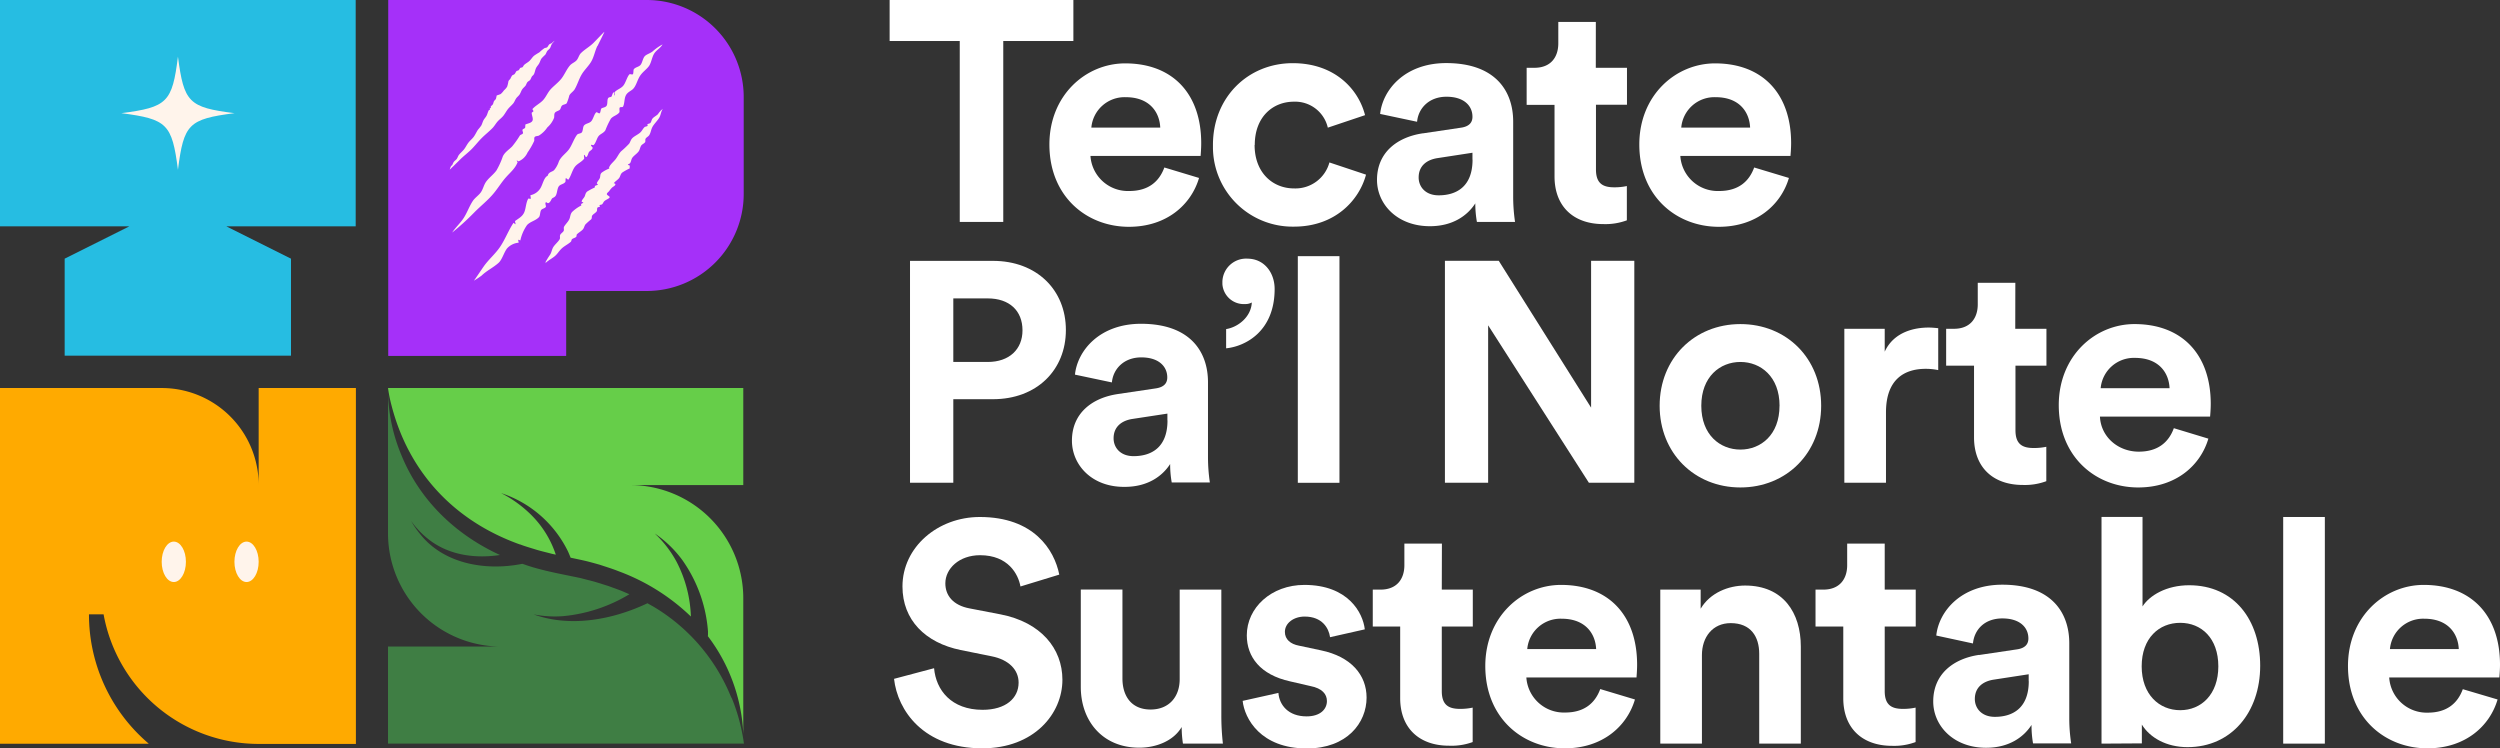 <svg id="Capa_1" data-name="Capa 1" xmlns="http://www.w3.org/2000/svg" viewBox="0 0 590.05 176.65"><rect x="0" y="0" width="590.05" height="176.65" fill="#333333" stroke="none"/><defs><style>.cls-1{fill:#66ce49;}.cls-2{fill:#3f7e44;}.cls-3{fill:#fa0;}.cls-4{fill:#fff4eb;}.cls-5{fill:#a530f9;}.cls-6{fill:#26bde2;}.cls-7{fill:#fff;}</style></defs><path class="cls-1" d="M122.73,128.48c1,.41,2.65.88,3.69,1.21s2.73.72,3.76,1l1,.22a23.6,23.6,0,0,0-5.77-9.35,28.67,28.67,0,0,0-7.14-5.18,26.91,26.91,0,0,1,15.79,13.78c.22.48.43,1,.62,1.47,1.19.25,2.35.49,3.35.72s2.6.68,3.49.93c1.31.44,3.15,1,4.42,1.52a49.08,49.08,0,0,1,17.12,10.71,29.94,29.94,0,0,0-3.42-13,25.94,25.94,0,0,0-5.12-6.61,26.72,26.72,0,0,1,6.49,6.24,33.35,33.35,0,0,1,6.09,16.92v1H167a41.11,41.11,0,0,1,8.43,23.14v-32a26.71,26.71,0,0,0-26.71-26.71h26.71V91.58H91.58a32.9,32.9,0,0,0,.78,3.93c4.06,16,14.92,27.49,30.37,33"/><path class="cls-2" d="M172.55,164.49c-.12-.25-.47-1.08-.59-1.36-.36-.81-.86-1.85-1.29-2.65a44,44,0,0,0-16.51-17.34l-1.35-.76c-8.19,3.9-18.24,5.76-26.89,2.62a25.83,25.83,0,0,0,6.91.43,36.75,36.75,0,0,0,15.72-5.18l-.42-.18c-.54-.22-1.24-.55-1.78-.75l-2.73-1-2.78-.87c-1.05-.32-2.7-.71-3.77-1-3.6-.77-7.31-1.42-10.86-2.44-.83-.22-1.94-.61-2.92-.94-8.53,1.72-18.48.11-24.12-7A22.59,22.59,0,0,1,97,122.92a20.83,20.83,0,0,0,5,5c4.65,3.21,10.46,3.91,16,3.07-10.4-4.77-18.84-12.79-23.23-23.49A40.88,40.88,0,0,1,91.58,93v32.89a26.71,26.71,0,0,0,26.71,26.71H91.58v22.9h84a44.07,44.07,0,0,0-2.8-10.58Z"/><path class="cls-3" d="M0,175.53V91.58H38.16a22.89,22.89,0,0,1,22.89,22.89V91.58H84v84h-23A37.21,37.21,0,0,1,24.45,145H21a39.92,39.92,0,0,0,13.35,29.86l.76.67Z"/><path class="cls-4" d="M61.05,132.6c0,2.63-1.28,4.77-2.86,4.77s-2.86-2.14-2.86-4.77,1.28-4.77,2.86-4.77,2.86,2.13,2.86,4.77"/><path class="cls-4" d="M43.88,132.6c0,2.63-1.28,4.77-2.86,4.77s-2.86-2.14-2.86-4.77,1.28-4.77,2.86-4.77,2.86,2.13,2.86,4.77"/><path class="cls-5" d="M152.63,68.68a22.91,22.91,0,0,0,22.9-22.89V22.9A22.9,22.9,0,0,0,152.63,0h-61V84h42V68.68Z"/><path class="cls-4" d="M156.31,10.58c-.51.83-1.42,1.27-1.93,2.1s-.66,2.13-1.21,2.91S151.62,17,151,18s-.88,2.37-1.68,3.08c-.51.45-1.25.69-1.63,1.48s-.26,1.91-.64,2.6c-.13.23-.66,0-.8.27s.07.92-.09,1.12c-.56.7-1.47.82-2,1.49a18.88,18.88,0,0,0-1.27,2.69c-.41.69-1.18.85-1.62,1.41s-.65,1.67-1.19,2.12c-.09.07-.52-.22-.58,0s.4.48.38.63c-.08.51-.66.67-.87,1s-.31,1.12-.7,1.19c-.11,0-.32-.61-.44-.52s.06.78,0,.9c-.62.81-1.57,1.11-2.19,1.92s-.9,2.15-1.52,3c-.1.13-.48-.39-.61-.31s0,.76-.14.9c-.38.51-1.13.5-1.51,1s-.38,1.51-.68,2.11-.8.52-1,.87-.46,1-.92,1c-.11,0-.39-.38-.53-.12s.16.84.06,1c-.26.4-.88.38-1.13.79s-.19,1.32-.5,1.64c-.82.85-2,1-2.8,1.85a10,10,0,0,0-1.59,3.64s-.49-.2-.51-.15.14.67.11.68a4.17,4.17,0,0,0-2.75,1.37c-.75,1-1.15,2.64-2,3.4-1.28,1.14-2.77,1.81-4,3-.58.43-1.19.83-1.81,1.2.72-1,1.6-2.33,2.29-3.33,1.19-1.7,2.73-2.94,3.9-4.67s2-3.93,3.15-5.65c0-.06.43.37.48.31s-.16-.71-.1-.75c.8-.6,1.65-1,2.11-1.94s.43-2.4,1-3.33c0-.1.54.11.59,0s-.13-.8-.06-.82a3.65,3.65,0,0,0,2.35-1.66c.59-1,.81-2.53,1.71-2.93.23-.92,1-.86,1.5-1.31a6.13,6.13,0,0,0,1.14-2.08c.57-1.22,1.65-1.85,2.37-2.84s1.16-2.44,1.9-3.43c.28-.36.89-.23,1.16-.6s.21-1.26.5-1.6c.46-.53,1.23-.48,1.7-1s.67-1.59,1.15-2.08c.19-.19.62.32.84.19s.22-.88.39-1.1.94-.23,1.23-.64.13-1.23.32-1.7.69-.29.85-.5.27-1,.59-1c0,0,0,.76.11.75s0-.68,0-.73c.58-.7,1.48-.87,2.07-1.57s.85-1.95,1.43-2.66c.19-.21.68.13.86-.08s.06-1,.24-1.19c.42-.5,1.15-.49,1.57-1s.53-1.57,1-2.06,1.46-.69,2.06-1.31a12,12,0,0,1,2.13-1.46"/><path class="cls-4" d="M148.62,39.75a12.57,12.57,0,0,0-1.79,1c-.42.41-.41.87-.71,1.28s-1,.81-1.25,1.22c0,0,.35,0,.34.06s-.41.11-.41.13.41-.07.42,0c.15.28-.43.57-.77.84a7.48,7.48,0,0,0-.71.87c-.25.25-.7.57-.42.84s.66.39.55.63-.77.49-1.12.76-.38.59-.65.85c-.1.08-.52.11-.6.2s.18.23.1.32-.51.15-.57.24c-.21.31,0,.63-.23.94s-.77.6-1,.91,0,.64-.29.94a16.56,16.56,0,0,0-1.31,1.16c-.31.4-.31.83-.65,1.22s-1,.75-1.38,1.14c-.17.2,0,.44-.22.64s-.73.31-.93.5-.1.45-.31.64c-.61.55-1.54,1-2.15,1.58s-.91,1.17-1.52,1.72-1.53,1-2.14,1.57c-.06,0-.07.15-.13.14s.1-.25,0-.26a18.73,18.73,0,0,1,1.06-1.71c.38-.6.39-1.21.77-1.82s1.12-1.2,1.48-1.81c.19-.32,0-.63.12-1s.69-.66.84-1-.08-.63.1-1c.33-.57.95-1.15,1.22-1.72s.2-1.16.66-1.73a9,9,0,0,1,2.15-1.53c.12-.08-.1-.24,0-.36s.48-.23.5-.33-.37-.13-.38-.22c0-.4.49-.82.68-1.19s.18-.82.61-1.2a14.53,14.53,0,0,1,1.74-.93c.15-.08,0-.29.13-.4s.56-.19.64-.3-.25-.21-.23-.32c.09-.4.57-.85.72-1.25s0-.85.42-1.25a7.64,7.64,0,0,1,1.84-1s-.17-.17-.14-.19a2.54,2.54,0,0,1,.39,0s-.33,0-.32-.07c.21-.64,1-1.27,1.49-1.88s.74-1.27,1.31-1.89a22.06,22.06,0,0,0,1.92-1.82c.31-.45.36-.93.81-1.36s1.25-.79,1.74-1.21.65-.92,1.1-1.35c.12-.11.56-.15.68-.27s-.1-.28,0-.39.56-.18.66-.29c.31-.35.26-.75.56-1.1s.95-.67,1.25-1a7.15,7.15,0,0,1,.82-1c.06,0,.27-.24.32-.24s-.14.13-.08.13c-.39.68-.39,1.36-.78,2s-1.15,1.38-1.54,2.06-.4,1.37-.79,2c-.16.28-.69.55-.85.82s0,.55-.12.82-.72.53-.91.8c-.32.47-.3.95-.64,1.42s-1,.9-1.39,1.37-.31.94-.63,1.41c-.07.1-.49.24-.5.35s.41.12.42.21a2.67,2.67,0,0,1,0,.4"/><path class="cls-4" d="M141,10.83c-.57,1.16-.78,2.49-1.41,3.62s-1.64,2-2.31,3.14-1,2.39-1.65,3.49c-.32.54-1,.91-1.26,1.46a12.26,12.26,0,0,1-.6,1.8c-.2.31-.79.3-1.09.55s-.3.74-.54,1-.88.37-1.14.69-.14.85-.23,1.23a5.83,5.83,0,0,1-1.58,2.25,6.61,6.61,0,0,1-2,1.94c-.28.14-.8.08-1,.35s0,.75-.15,1A17,17,0,0,1,124.51,36a4,4,0,0,1-2.12,2.08c-.07,0-.36-.25-.42-.19s.21.34.19.41c-.53,1.44-1.78,2.45-2.77,3.57s-1.79,2.43-2.73,3.59c-1.4,1.76-3.25,3.16-4.83,4.79a60.35,60.35,0,0,1-5.11,4.64c.81-1.24,2-2.29,2.78-3.53s1.28-2.7,2.1-3.94c.5-.75,1.35-1.28,1.87-2s.7-1.7,1.21-2.45c.68-1,1.78-1.75,2.49-2.74a18.17,18.17,0,0,0,1.5-3.3c.45-1,1.47-1.61,2.2-2.36a21.42,21.42,0,0,0,1.84-2.6c.15-.2.61-.26.71-.5s-.19-.62-.09-.85.54-.27.61-.48,0-.73.12-.79c.74-.25,1.41-.39,1.62-.87s-.15-1.17-.19-1.82c0-.13.39-.27.41-.41s-.29-.45-.21-.54c.69-.77,1.71-1.27,2.42-2s1.11-1.77,1.78-2.55,1.87-1.65,2.62-2.61,1.19-2.15,2-3.09c.41-.5,1.14-.74,1.57-1.22s.56-1.21,1-1.67c.9-.91,2.11-1.55,3-2.45s2.53-2.64,2.56-2.6-1.06,2.21-1.63,3.37"/><path class="cls-4" d="M106.63,39.12c.19-.26.29-.67.49-.93s.48-.41.68-.68.3-.66.5-.93c.37-.49.84-.85,1.22-1.33s.68-1.12,1.06-1.61.85-.84,1.22-1.34.65-1.14,1-1.67a11.6,11.6,0,0,0,.79-1c.22-.4.32-.87.53-1.26s.53-.69.73-1.08.3-.89.52-1.27c0-.08.19,0,.23-.12a.91.91,0,0,0,0-.33c0-.08.19,0,.23-.1a.91.91,0,0,0,0-.33c0-.07.36-.3.49-.51s.15-.52.27-.74.35-.33.45-.56.12-.57.21-.81a7.32,7.32,0,0,0,.93-.33,4.78,4.78,0,0,0,.76-.86,3.83,3.83,0,0,0,.75-.86,6.89,6.89,0,0,0,.3-1.25c.06-.25.31-.41.47-.64a5.12,5.12,0,0,1,.39-.73c.16-.18.41-.19.59-.36s.28-.5.44-.67.36-.12.52-.24.25-.42.4-.54.37-.06.52-.18.25-.41.4-.55c.38-.35.83-.55,1.22-.91s.7-.89,1.1-1.24a12.51,12.51,0,0,1,1.25-.79,9.59,9.59,0,0,1,1.21-1c.2-.1.44-.06.64-.22s.31-.5.5-.67.43-.17.62-.33a5.62,5.62,0,0,1,.64-.55c-.19.27-.49.53-.66.81s-.25.67-.43.95-.46.42-.65.69-.29.65-.49.89a11.63,11.63,0,0,0-.86.86c-.24.35-.36.83-.58,1.21s-.53.67-.72,1.07-.25.88-.43,1.3-.38.44-.54.68-.25.6-.43.82-.45.29-.63.51-.27.57-.43.81-.58.56-.81.91-.37.83-.6,1.18-.57.58-.81.92-.4.81-.65,1.14c-.4.5-.88.87-1.28,1.37s-.72,1.14-1.12,1.63-.9.83-1.32,1.3-.76,1.09-1.19,1.54c-.83.86-1.74,1.56-2.58,2.4s-1.61,1.85-2.45,2.68-1.76,1.51-2.61,2.35-2.47,2.45-2.48,2.41a3.35,3.35,0,0,1,.41-1"/><polygon class="cls-6" points="0 0 0 53.42 30.53 53.42 15.26 61.05 15.26 83.95 68.68 83.95 68.68 61.05 53.42 53.42 83.95 53.42 83.95 0 0 0"/><path class="cls-4" d="M55.33,26.71C44.52,28.12,43.38,29.25,42,40.07c-1.4-10.82-2.54-11.95-13.35-13.36,10.81-1.4,12-2.54,13.35-13.35,1.41,10.81,2.55,12,13.36,13.35"/><polygon class="cls-7" points="236.79 9.68 236.79 52.38 226.52 52.38 226.52 9.68 209.97 9.68 209.97 0 253.34 0 253.34 9.68 236.79 9.68"/><path class="cls-7" d="M283,42c-1.85,6.28-7.61,11.53-16.55,11.53-10,0-18.77-7.17-18.77-19.43,0-11.6,8.57-19.14,17.88-19.14,11.23,0,17.95,7.17,17.95,18.84,0,1.41-.14,2.88-.14,3h-26a8.86,8.86,0,0,0,9.16,8.28c4.58,0,7.09-2.29,8.28-5.55Zm-9.16-11.89c-.15-3.62-2.52-7.17-8.13-7.17a7.87,7.87,0,0,0-8.13,7.17Z"/><path class="cls-7" d="M296.11,34.21c0,6.57,4.29,10.26,9.31,10.26a8.31,8.31,0,0,0,8.35-6.13l8.64,2.88c-1.62,6.06-7.31,12.27-17,12.27A18.8,18.8,0,0,1,286.28,35c0-.27,0-.53,0-.8,0-11.23,8.27-19.29,18.84-19.29,9.9,0,15.51,6.14,17.06,12.27l-8.79,2.95a7.91,7.91,0,0,0-8-6.13c-5,0-9.24,3.62-9.24,10.2"/><path class="cls-7" d="M335.86,31.47l8.94-1.33c2.07-.29,2.73-1.33,2.73-2.58,0-2.59-2-4.73-6.13-4.73s-6.65,2.73-6.94,5.91l-8.72-1.85c.59-5.69,5.84-12,15.59-12,11.52,0,15.81,6.5,15.81,13.82V46.62a41.14,41.14,0,0,0,.44,5.76h-9A24.76,24.76,0,0,1,348.2,48c-1.85,2.88-5.32,5.39-10.71,5.39-7.76,0-12.49-5.24-12.49-10.93,0-6.5,4.8-10.12,10.86-11m11.67,6.21V36.05l-8.2,1.26c-2.51.37-4.5,1.77-4.5,4.58,0,2.14,1.55,4.21,4.72,4.21,4.14,0,8-2,8-8.42"/><path class="cls-7" d="M376.64,16H384v8.72h-7.32V40c0,3.17,1.48,4.21,4.29,4.21a13.76,13.76,0,0,0,3-.3V52a14.57,14.57,0,0,1-5.55.89c-7.09,0-11.52-4.21-11.52-11.23V24.75h-6.58V16h1.85c3.84,0,5.62-2.51,5.62-5.76V5.17h8.86Z"/><path class="cls-7" d="M422.22,42c-1.84,6.28-7.61,11.53-16.55,11.53-10,0-18.76-7.17-18.76-19.43,0-11.6,8.57-19.14,17.88-19.14,11.23,0,17.95,7.17,17.95,18.84,0,1.41-.15,2.88-.15,3h-26a8.85,8.85,0,0,0,9.16,8.28c4.58,0,7.09-2.29,8.27-5.55Zm-9.16-11.89c-.15-3.62-2.51-7.17-8.12-7.17a7.85,7.85,0,0,0-8.13,7.17Z"/><path class="cls-7" d="M225,94.22v19.72H214.78V61.57h19.57c10.35,0,17.22,6.87,17.22,16.32s-6.87,16.33-17.22,16.33Zm8.13-8.79c5.09,0,8.2-3,8.2-7.46,0-4.66-3.11-7.54-8.2-7.54H225v15Z"/><path class="cls-7" d="M263.83,93l8.94-1.33c2.07-.3,2.73-1.33,2.73-2.59,0-2.58-2-4.73-6.13-4.73s-6.65,2.74-6.94,5.91l-8.72-1.84c.59-5.69,5.84-12,15.59-12,11.52,0,15.81,6.5,15.81,13.81v17.88a41.14,41.14,0,0,0,.44,5.76h-9a24.41,24.41,0,0,1-.37-4.35c-1.85,2.88-5.32,5.39-10.71,5.39C257.7,115,253,109.73,253,104c0-6.5,4.8-10.12,10.86-11m11.67,6.2V97.62l-8.2,1.25c-2.51.37-4.5,1.78-4.5,4.58,0,2.15,1.55,4.21,4.72,4.21,4.14,0,8-2,8-8.42"/><path class="cls-7" d="M294.42,61.05c3.91,0,6.42,3.25,6.42,7.16,0,9.9-6.79,13.52-11.45,14V77.67c2.81-.44,5.91-2.88,6.06-6.28a3,3,0,0,1-1.55.37,5.06,5.06,0,0,1-5.39-4.71c0-.2,0-.41,0-.61a5.6,5.6,0,0,1,5.78-5.4h.13"/><rect class="cls-7" x="306.31" y="60.46" width="9.83" height="53.49"/><polygon class="cls-7" points="375.01 113.94 351.23 76.78 351.23 113.94 341.03 113.94 341.03 61.56 353.74 61.56 375.53 96.21 375.53 61.56 385.73 61.56 385.73 113.94 375.01 113.94"/><path class="cls-7" d="M429.83,95.77c0,11.16-8.2,19.28-19.06,19.28s-19.06-8.12-19.06-19.28,8.2-19.28,19.06-19.28,19.06,8.05,19.06,19.28m-9.82,0c0-6.87-4.44-10.34-9.24-10.34s-9.23,3.47-9.23,10.34,4.43,10.34,9.23,10.34S420,102.64,420,95.77"/><path class="cls-7" d="M457.46,87.35a14.62,14.62,0,0,0-2.95-.3c-5,0-9.38,2.44-9.38,10.27v16.62H435.3V77.6h9.53V83c2.22-4.8,7.24-5.69,10.34-5.69.82,0,1.56.08,2.29.15Z"/><path class="cls-7" d="M475.64,77.6H483v8.71h-7.31v15.22c0,3.18,1.48,4.21,4.28,4.21a14.39,14.39,0,0,0,3-.29v8.12a14.51,14.51,0,0,1-5.54.89c-7.09,0-11.52-4.21-11.52-11.23V86.31h-6.58V77.6h1.85c3.84,0,5.61-2.52,5.61-5.77V66.74h8.87Z"/><path class="cls-7" d="M521.22,103.53c-1.85,6.28-7.61,11.52-16.55,11.52-10,0-18.76-7.16-18.76-19.43,0-11.6,8.56-19.13,17.87-19.13,11.23,0,18,7.16,18,18.84,0,1.4-.15,2.88-.15,3h-26c.22,4.8,4.29,8.27,9.16,8.27,4.58,0,7.1-2.29,8.28-5.54Zm-9.16-11.9c-.15-3.62-2.51-7.16-8.13-7.16a7.86,7.86,0,0,0-8.13,7.16Z"/><path class="cls-7" d="M240.85,138.42c-.51-2.88-2.88-7.38-9.53-7.38-4.95,0-8.2,3.17-8.2,6.64,0,2.89,1.85,5.18,5.69,5.91l7.32,1.41c9.53,1.85,14.62,8.05,14.62,15.44,0,8.05-6.72,16.18-18.91,16.18-13.89,0-20-8.94-20.83-16.4l9.45-2.51c.45,5.17,4.07,9.82,11.45,9.82,5.47,0,8.5-2.73,8.5-6.43,0-3-2.29-5.39-6.35-6.2l-7.32-1.48c-8.34-1.7-13.74-7.09-13.74-15,0-9.3,8.35-16.4,18.25-16.4,12.71,0,17.58,7.69,18.76,13.6Z"/><path class="cls-7" d="M278.9,171.59c-2,3.4-6.2,4.88-10,4.88-8.79,0-13.81-6.43-13.81-14.33v-23h9.83v21c0,4.07,2.06,7.32,6.64,7.32,4.36,0,6.87-3,6.87-7.17V139.16h9.83v29.77a57.79,57.79,0,0,0,.37,6.58H279.2a25.78,25.78,0,0,1-.3-3.92"/><path class="cls-7" d="M301.73,163.54c.22,2.88,2.36,5.54,6.65,5.54,3.25,0,4.8-1.7,4.8-3.62,0-1.62-1.11-3-3.91-3.54l-4.81-1.11c-7-1.55-10.19-5.76-10.19-10.86,0-6.5,5.76-11.9,13.59-11.9,10.34,0,13.82,6.58,14.26,10.49l-8.2,1.85c-.3-2.14-1.85-4.87-6-4.87-2.59,0-4.66,1.55-4.66,3.62,0,1.77,1.33,2.88,3.33,3.25l5.17,1.1c7.16,1.48,10.78,5.84,10.78,11.16,0,5.91-4.58,12-14.11,12-10.93,0-14.7-7.09-15.14-11.23Z"/><path class="cls-7" d="M340.29,139.16h7.32v8.72h-7.32V163.1c0,3.18,1.48,4.21,4.29,4.21a13.76,13.76,0,0,0,3-.3v8.13A14.51,14.51,0,0,1,342,176c-7.09,0-11.53-4.21-11.53-11.23V147.88H324v-8.72h1.84c3.85,0,5.62-2.51,5.62-5.76v-5.1h8.86Z"/><path class="cls-7" d="M385.88,165.09c-1.85,6.28-7.61,11.53-16.55,11.53-10,0-18.77-7.17-18.77-19.43,0-11.6,8.57-19.14,17.88-19.14,11.23,0,17.95,7.17,17.95,18.84,0,1.41-.14,2.88-.14,3h-26a8.86,8.86,0,0,0,9.16,8.28c4.58,0,7.09-2.29,8.28-5.54Zm-9.16-11.89c-.15-3.62-2.52-7.17-8.13-7.17a7.87,7.87,0,0,0-8.13,7.17Z"/><path class="cls-7" d="M401.69,175.51h-9.83V139.16h9.53v4.51c2.22-3.77,6.58-5.47,10.49-5.47,9,0,13.15,6.43,13.15,14.41v22.9h-9.82v-21.2c0-4.07-2-7.24-6.73-7.24-4.28,0-6.79,3.32-6.79,7.53Z"/><path class="cls-7" d="M444.83,139.16h7.32v8.72h-7.32V163.1c0,3.18,1.48,4.21,4.29,4.21a13.76,13.76,0,0,0,3-.3v8.13a14.57,14.57,0,0,1-5.55.89c-7.09,0-11.52-4.21-11.52-11.23V147.88H428.5v-8.72h1.85c3.84,0,5.62-2.51,5.62-5.76v-5.1h8.86Z"/><path class="cls-7" d="M467.07,154.6l8.94-1.33c2.07-.29,2.73-1.33,2.73-2.58,0-2.59-2-4.73-6.13-4.73-4.29,0-6.65,2.73-6.95,5.91L457,150c.59-5.69,5.83-12,15.58-12,11.53,0,15.81,6.51,15.81,13.82V169.7a39.69,39.69,0,0,0,.45,5.76h-9a24.51,24.51,0,0,1-.36-4.36c-1.85,2.88-5.32,5.39-10.72,5.39-7.75,0-12.48-5.24-12.48-10.93,0-6.5,4.8-10.12,10.86-11m11.67,6.21v-1.63l-8.2,1.26c-2.51.37-4.51,1.77-4.51,4.58,0,2.14,1.56,4.21,4.73,4.21,4.14,0,8-2,8-8.42"/><path class="cls-7" d="M496,175.51V122h9.68v21.13c1.63-2.58,5.62-5,11-5,10.64,0,16.77,8.2,16.77,19,0,11-6.8,19.21-17.14,19.21-5,0-8.87-2.22-10.79-5.32v4.43ZM514.57,147c-5,0-9.09,3.62-9.09,10.27s4.14,10.35,9.09,10.35,9-3.7,9-10.35-4-10.27-9-10.27"/><rect class="cls-7" x="538.88" y="122.02" width="9.83" height="53.49"/><path class="cls-7" d="M589.48,165.09c-1.84,6.28-7.61,11.53-16.55,11.53-10,0-18.76-7.17-18.76-19.43,0-11.6,8.57-19.14,17.88-19.14,11.23,0,18,7.17,18,18.84,0,1.41-.15,2.88-.15,3h-26a8.86,8.86,0,0,0,9.1,8.31c4.58,0,7.09-2.29,8.27-5.54Zm-9.16-11.89c-.15-3.62-2.51-7.17-8.12-7.17a7.87,7.87,0,0,0-8.13,7.17Z"/></svg>